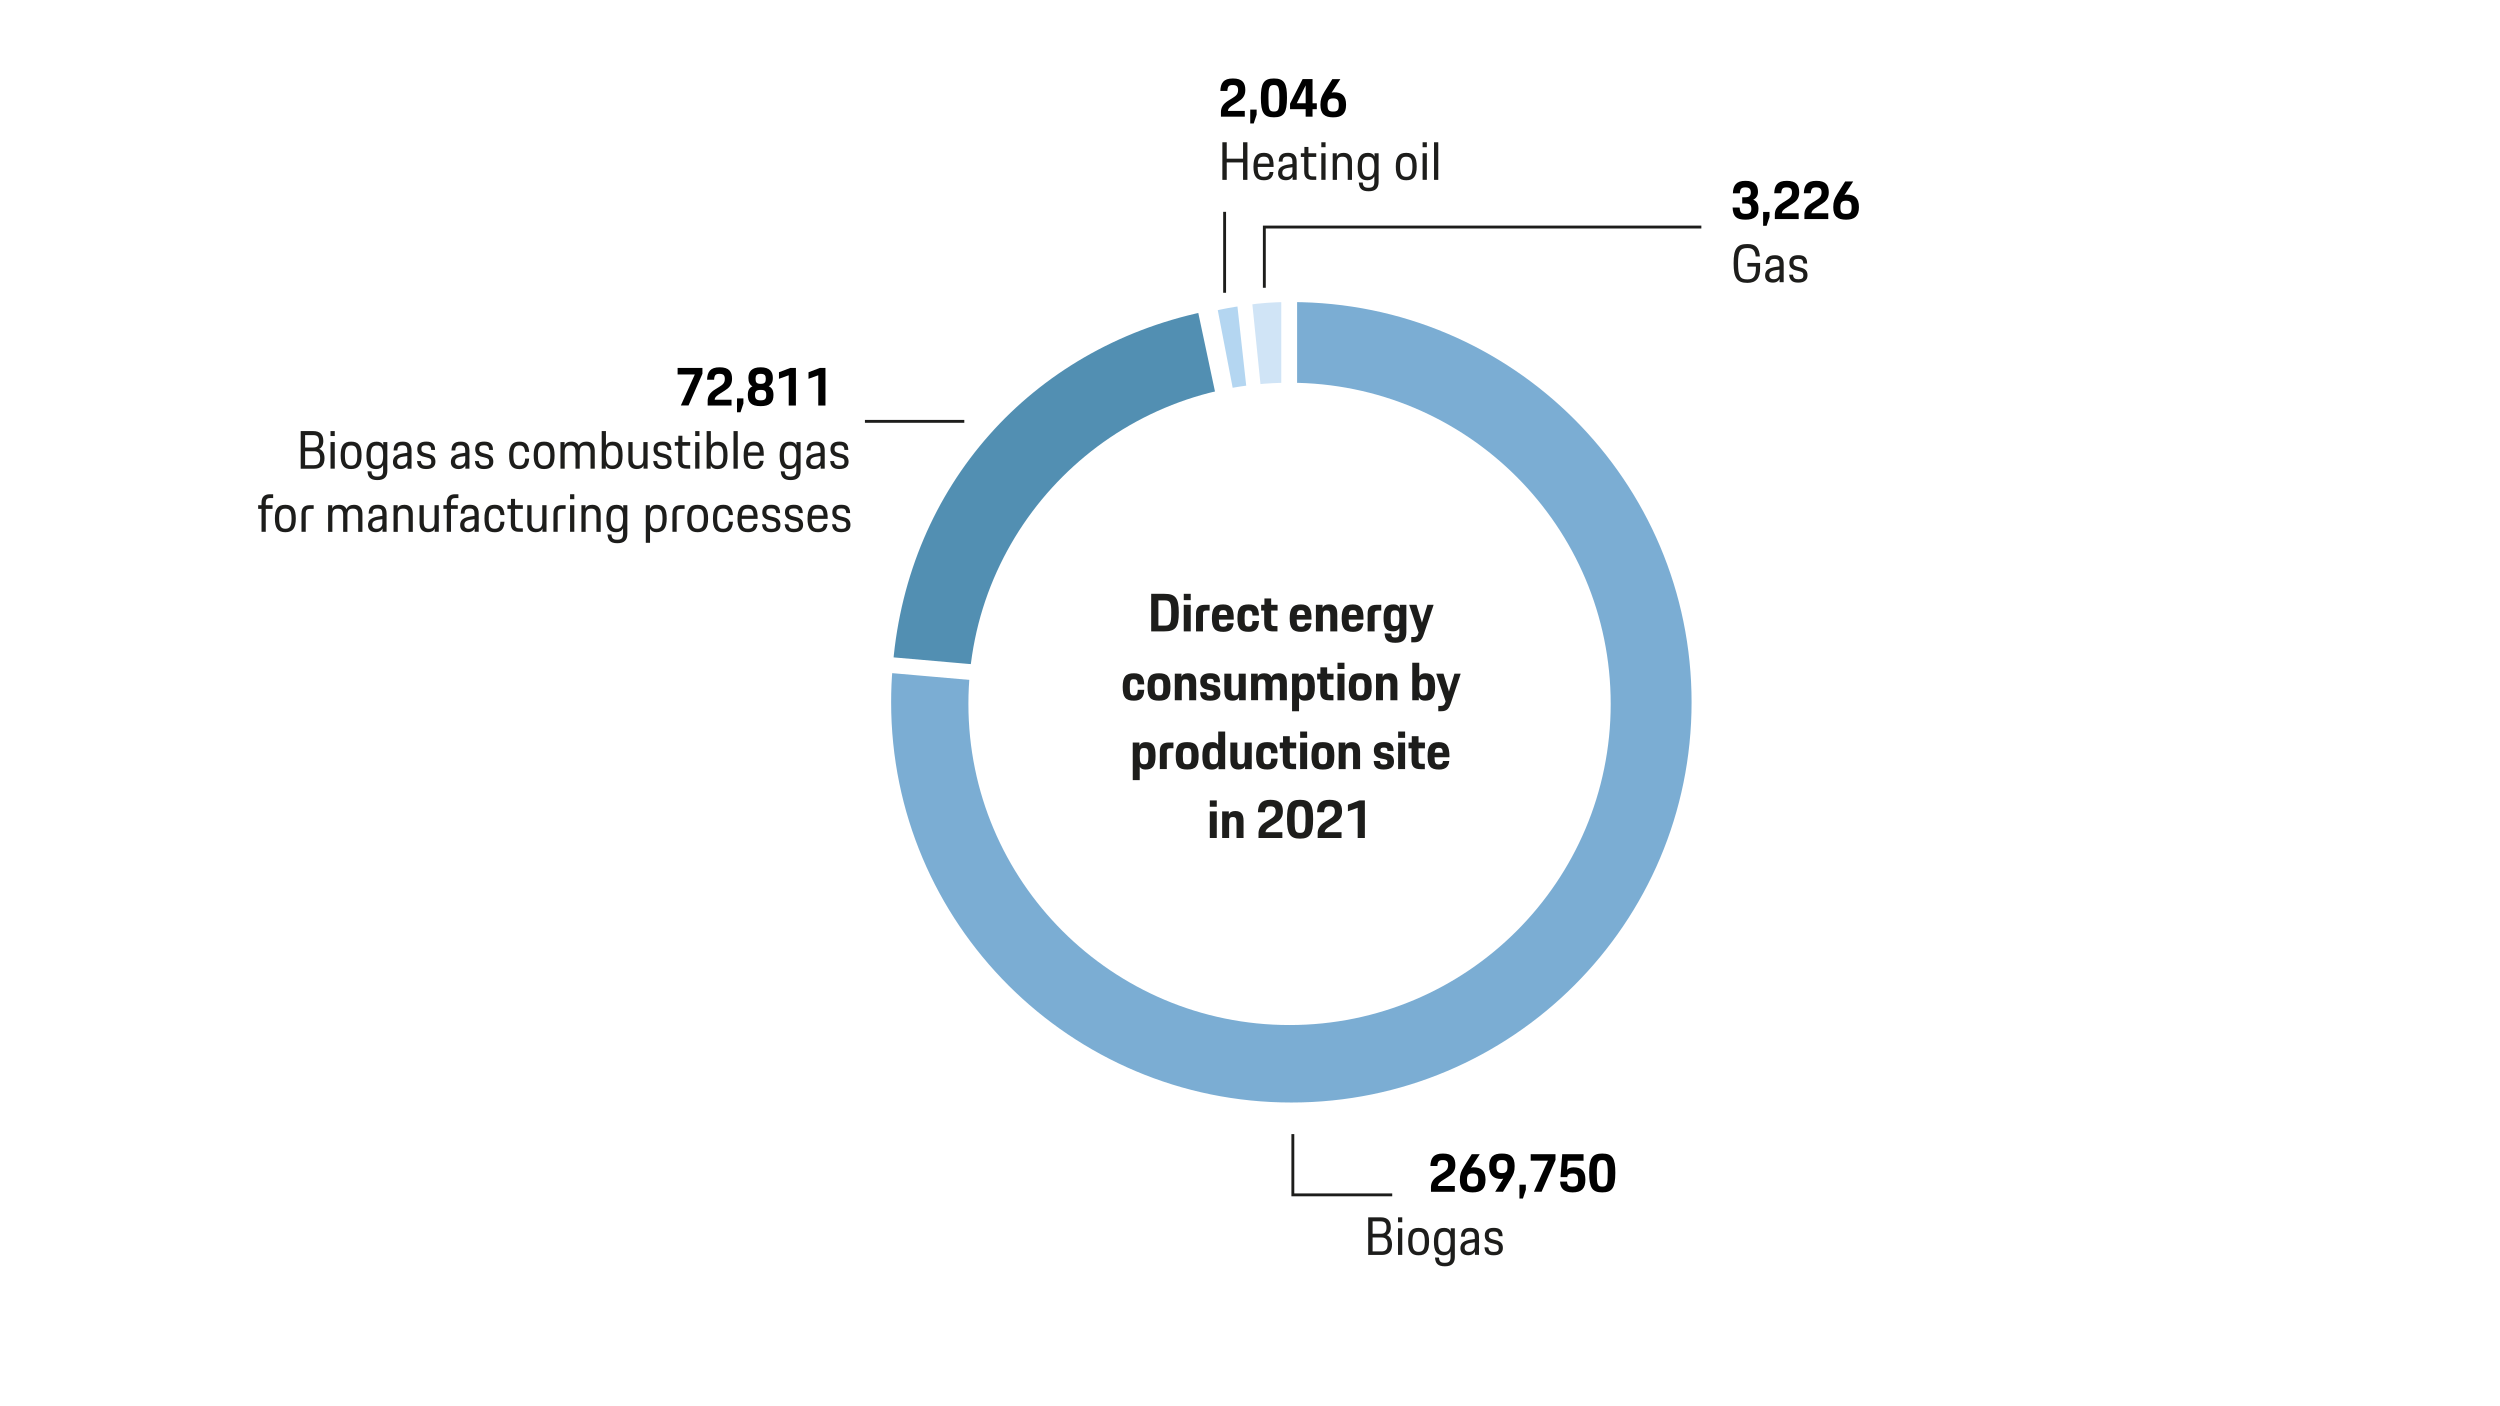 <?xml version="1.0" encoding="UTF-8"?><svg id="a" xmlns="http://www.w3.org/2000/svg" viewBox="0 0 720 405"><rect width="720" height="405" style="fill:#fff;"/><path d="M370.66,202.15l-11.79-115.94c3.76-.56,7.99-.87,11.79-.87v116.81Z" style="fill:#d0e4f6;"/><path d="M370.66,202.15l-11.79-115.94c3.76-.56,7.99-.87,11.79-.87v116.81Z" style="fill:none; stroke:#fff; stroke-miterlimit:10; stroke-width:3.31px;"/><path d="M370.67,202.04l-21.88-113.97c3.3-.78,5.71-1.22,9.05-1.68l12.82,115.65Z" style="fill:#b4d6f1;"/><path d="M370.67,202.04l-21.88-113.97c3.3-.78,5.71-1.22,9.05-1.68l12.82,115.65Z" style="fill:none; stroke:#fff; stroke-miterlimit:10; stroke-width:3.31px;"/><path d="M370.34,200.87l-114.79-10.04c4.51-51.61,40.16-91.9,90.83-102.67l23.96,112.71Z" style="fill:#528fb2;"/><path d="M370.34,200.87l-114.79-10.04c4.51-51.61,40.16-91.9,90.83-102.67l23.96,112.71Z" style="fill:none; stroke:#fff; stroke-miterlimit:10; stroke-width:3.31px;"/><path d="M371.91,202.26V85.34c64.58,0,116.92,52.35,116.92,116.92s-52.35,116.92-116.92,116.92-116.92-52.35-116.92-116.92c0-3.62,.13-6.59,.44-10.19l116.48,10.19Z" style="fill:#7badd3;"/><path d="M371.91,202.26V85.34c64.58,0,116.92,52.35,116.92,116.92s-52.35,116.92-116.92,116.92-116.92-52.35-116.92-116.92c0-3.62,.13-6.59,.44-10.19l116.48,10.19Z" style="fill:none; stroke:#fff; stroke-miterlimit:10; stroke-width:3.31px;"/><path d="M463.88,202.72c0-51.08-41.41-92.49-92.49-92.49s-92.49,41.41-92.49,92.49,41.41,92.49,92.49,92.49,92.49-41.41,92.49-92.49" style="fill:#fff;"/><g><path d="M331.54,171.02h3.77c3.21,0,4.18,1.14,4.18,5.38s-.9,5.44-4.24,5.44h-3.71v-10.83Zm2.08,1.89v7.27h1.69c1.7,0,2.01-.4,2.01-3.8,0-2.95-.3-3.47-2.01-3.47h-1.69Z" style="fill:#1d1d1b;"/><path d="M340.92,171.02h2.01v1.82h-2.01v-1.82Zm0,3.16h2.01v7.66h-2.01v-7.66Z" style="fill:#1d1d1b;"/><path d="M344.44,176.83c0-1.87,.76-2.65,2.65-2.65h1.28v1.66h-1c-.65,0-.91,.26-.91,.91v5.09h-2.01v-5.02Z" style="fill:#1d1d1b;"/><path d="M349.03,178.05c0-2.86,.88-3.98,3.22-3.98s3.07,1.28,3.07,3.97v.4h-4.29c.03,1.78,.33,2.05,1.28,2.05,.76,0,1.08-.21,1.16-.99h1.79c-.12,1.52-.96,2.48-2.93,2.48-2.45,0-3.3-1.05-3.3-3.92Zm2.04-.93h2.36c-.08-1.14-.38-1.4-1.14-1.4s-1.11,.2-1.22,1.4Z" style="fill:#1d1d1b;"/><path d="M356.38,178.02c0-2.93,.87-3.95,3.24-3.95,2.24,0,2.87,1.05,2.97,3.21h-1.86c-.08-1.19-.3-1.49-1.12-1.49-.96,0-1.17,.3-1.17,2.31s.21,2.34,1.17,2.34c.84,0,1.06-.36,1.12-1.6h1.86c-.09,2.19-.94,3.13-2.97,3.13-2.46,0-3.24-1.06-3.24-3.95Z" style="fill:#1d1d1b;"/><path d="M363.21,174.18h.94v-1.82h1.95v1.82h1.84v1.66h-1.84v3.45c0,.84,.26,1.02,1,1.02h.81v1.54h-1.19c-1.89,0-2.63-.71-2.63-2.66v-3.35h-.88v-1.66Z" style="fill:#1d1d1b;"/><path d="M371.43,178.05c0-2.86,.88-3.98,3.22-3.98s3.07,1.28,3.07,3.97v.4h-4.29c.03,1.78,.34,2.05,1.28,2.05,.76,0,1.08-.21,1.16-.99h1.8c-.12,1.52-.96,2.48-2.94,2.48-2.45,0-3.3-1.05-3.3-3.92Zm2.04-.93h2.36c-.08-1.14-.38-1.4-1.14-1.4s-1.11,.2-1.22,1.4Z" style="fill:#1d1d1b;"/><path d="M378.99,174.18h1.91v.9c.26-.65,.87-1.02,1.84-1.02,1.75,0,2.4,.97,2.4,2.81v4.97h-2.02v-4.53c0-1.17-.26-1.51-1.05-1.51-.84,0-1.08,.33-1.08,1.51v4.53h-2.01v-7.66Z" style="fill:#1d1d1b;"/><path d="M386.4,178.05c0-2.86,.88-3.98,3.22-3.98s3.07,1.28,3.07,3.97v.4h-4.29c.03,1.78,.33,2.05,1.28,2.05,.76,0,1.08-.21,1.16-.99h1.79c-.12,1.52-.96,2.48-2.93,2.48-2.45,0-3.3-1.05-3.3-3.92Zm2.04-.93h2.36c-.08-1.14-.38-1.4-1.14-1.4s-1.11,.2-1.22,1.4Z" style="fill:#1d1d1b;"/><path d="M393.87,176.83c0-1.87,.76-2.65,2.65-2.65h1.28v1.66h-1c-.65,0-.91,.26-.91,.91v5.09h-2.01v-5.02Z" style="fill:#1d1d1b;"/><path d="M400.68,182.44c.05,.85,.24,1.16,1.14,1.16,.85,0,1.2-.27,1.2-1.37v-1.34c-.38,.71-1.03,.94-1.78,.94-1.98,0-2.78-.93-2.78-3.89s.96-3.88,2.9-3.88c.79,0,1.43,.24,1.78,1.14v-1.02h1.89v7.92c0,2.14-.97,3.03-3.18,3.03-2.39,0-2.96-.99-3.09-2.69h1.91Zm2.34-4.5c0-1.87-.29-2.16-1.26-2.16s-1.25,.29-1.25,2.16c0,1.99,.27,2.36,1.25,2.36s1.26-.32,1.26-2.36Z" style="fill:#1d1d1b;"/><path d="M407.08,183.47c.68,0,1.14-.18,1.38-1.03l.09-.32-2.71-7.94h2.1l1.58,5.15,1.58-5.15h1.79l-2.81,8.39c-.53,1.61-1.08,2.43-2.8,2.43h-.84v-1.54h.62Z" style="fill:#1d1d1b;"/></g><g><path d="M323.34,197.85c0-2.93,.87-3.95,3.24-3.95,2.23,0,2.87,1.05,2.96,3.21h-1.86c-.08-1.19-.3-1.49-1.13-1.49-.96,0-1.17,.3-1.17,2.31s.21,2.34,1.17,2.34c.84,0,1.06-.36,1.13-1.6h1.86c-.09,2.19-.94,3.13-2.96,3.13-2.46,0-3.24-1.06-3.24-3.95Z" style="fill:#1d1d1b;"/><path d="M330.49,197.85c0-3.04,.87-3.95,3.3-3.95s3.3,1,3.3,3.95-.82,3.95-3.3,3.95-3.3-.97-3.3-3.95Zm4.55,0c0-1.93-.26-2.24-1.25-2.24s-1.26,.3-1.26,2.24c0,2.1,.29,2.42,1.26,2.42s1.25-.33,1.25-2.42Z" style="fill:#1d1d1b;"/><path d="M338.34,194.02h1.92v.9c.26-.65,.87-1.02,1.84-1.02,1.75,0,2.4,.97,2.4,2.81v4.97h-2.02v-4.53c0-1.17-.26-1.51-1.05-1.51-.84,0-1.08,.33-1.08,1.51v4.53h-2.01v-7.66Z" style="fill:#1d1d1b;"/><path d="M347.43,199.36c.05,.81,.34,1.02,1.11,1.02,.84,0,1.02-.24,1.02-.78s-.2-.65-.97-.81l-.94-.18c-1.16-.23-1.98-.9-1.98-2.36,0-1.6,1.03-2.36,2.87-2.36,2.07,0,2.81,.79,2.81,2.6h-1.75c-.05-.81-.27-1-1.02-1s-1,.17-1,.73c0,.49,.2,.68,1.03,.85l.94,.18c1.32,.26,1.92,.99,1.92,2.28s-.7,2.27-3,2.27-2.77-1.06-2.84-2.45h1.79Z" style="fill:#1d1d1b;"/><path d="M352.61,194.02h2.01v4.71c0,1.22,.26,1.54,1.06,1.54s1.07-.3,1.07-1.51v-4.74h2.02v7.66h-1.92v-.93c-.26,.67-.87,1.05-1.84,1.05-1.75,0-2.4-.97-2.4-2.81v-4.97Z" style="fill:#1d1d1b;"/><path d="M360.32,194.02h1.91v.9c.26-.65,.87-1.02,1.84-1.02,1.11,0,1.78,.4,2.13,1.17,.26-.73,.97-1.17,2.02-1.17,1.75,0,2.4,.97,2.4,2.81v4.97h-2.02v-4.53c0-1.17-.26-1.51-1.05-1.51s-1.08,.29-1.08,1.38v4.65h-2.02v-4.53c0-1.17-.26-1.51-1.05-1.51s-1.08,.29-1.08,1.38v4.65h-2.01v-7.66Z" style="fill:#1d1d1b;"/><path d="M372.12,194.02h1.91v.97c.35-.84,1.02-1.09,1.82-1.09,2.01,0,2.83,.91,2.83,3.95s-.93,3.95-2.89,3.95c-.71,0-1.32-.17-1.67-.84v3.88h-2.01v-10.83Zm4.52,3.83c0-1.93-.27-2.24-1.25-2.24s-1.26,.27-1.26,2.24c0,2.1,.33,2.42,1.26,2.42s1.25-.36,1.25-2.42Z" style="fill:#1d1d1b;"/><path d="M379.33,194.02h.94v-1.82h1.95v1.82h1.84v1.66h-1.84v3.45c0,.84,.26,1.02,1,1.02h.81v1.54h-1.18c-1.89,0-2.63-.71-2.63-2.66v-3.35h-.88v-1.66Z" style="fill:#1d1d1b;"/><path d="M385.2,190.86h2.01v1.82h-2.01v-1.82Zm0,3.16h2.01v7.66h-2.01v-7.66Z" style="fill:#1d1d1b;"/><path d="M388.45,197.85c0-3.04,.87-3.95,3.3-3.95s3.3,1,3.3,3.95-.82,3.95-3.3,3.95-3.3-.97-3.3-3.95Zm4.55,0c0-1.93-.26-2.24-1.25-2.24s-1.26,.3-1.26,2.24c0,2.1,.29,2.42,1.26,2.42s1.25-.33,1.25-2.42Z" style="fill:#1d1d1b;"/><path d="M396.3,194.02h1.91v.9c.26-.65,.87-1.02,1.84-1.02,1.75,0,2.4,.97,2.4,2.81v4.97h-2.02v-4.53c0-1.17-.26-1.51-1.05-1.51-.84,0-1.08,.33-1.08,1.51v4.53h-2.01v-7.66Z" style="fill:#1d1d1b;"/><path d="M406.74,190.86h2.01v3.94c.36-.67,1-.9,1.73-.9,2.01,0,2.83,.91,2.83,3.95s-.93,3.95-2.89,3.95c-.79,0-1.48-.21-1.8-1.11v.99h-1.89v-10.83Zm4.52,6.99c0-1.93-.27-2.24-1.25-2.24s-1.26,.27-1.26,2.24c0,2.1,.34,2.42,1.26,2.42,.97,0,1.25-.36,1.25-2.42Z" style="fill:#1d1d1b;"/><path d="M414.86,203.31c.68,0,1.14-.18,1.38-1.03l.09-.32-2.71-7.94h2.1l1.58,5.15,1.58-5.15h1.8l-2.81,8.39c-.53,1.61-1.08,2.43-2.8,2.43h-.84v-1.54h.62Z" style="fill:#1d1d1b;"/></g><g><path d="M326.23,213.85h1.92v.97c.35-.84,1.02-1.09,1.82-1.09,2.01,0,2.83,.91,2.83,3.95s-.93,3.95-2.89,3.95c-.71,0-1.32-.17-1.67-.84v3.88h-2.01v-10.83Zm4.52,3.83c0-1.93-.27-2.24-1.25-2.24s-1.26,.27-1.26,2.24c0,2.1,.33,2.42,1.26,2.42s1.25-.36,1.25-2.42Z" style="fill:#1d1d1b;"/><path d="M334.02,216.49c0-1.87,.76-2.65,2.65-2.65h1.28v1.66h-1c-.65,0-.91,.26-.91,.91v5.09h-2.01v-5.02Z" style="fill:#1d1d1b;"/><path d="M338.61,217.68c0-3.04,.87-3.95,3.3-3.95s3.3,1,3.3,3.95-.82,3.95-3.3,3.95-3.3-.97-3.3-3.95Zm4.55,0c0-1.93-.26-2.24-1.25-2.24s-1.26,.3-1.26,2.24c0,2.1,.29,2.42,1.26,2.42s1.25-.33,1.25-2.42Z" style="fill:#1d1d1b;"/><path d="M346.28,217.68c0-3,.96-3.95,2.9-3.95,.71,0,1.29,.18,1.66,.84v-3.88h2.01v10.83h-1.92v-.99c-.36,.85-1.03,1.11-1.87,1.11-1.98,0-2.78-.91-2.78-3.95Zm4.56,0c0-1.96-.33-2.24-1.26-2.24s-1.25,.3-1.25,2.24c0,2.05,.27,2.42,1.25,2.42s1.26-.32,1.26-2.42Z" style="fill:#1d1d1b;"/><path d="M354.34,213.85h2.01v4.71c0,1.22,.26,1.54,1.06,1.54s1.07-.3,1.07-1.51v-4.74h2.02v7.66h-1.92v-.93c-.26,.67-.87,1.05-1.84,1.05-1.75,0-2.4-.97-2.4-2.81v-4.97Z" style="fill:#1d1d1b;"/><path d="M361.75,217.68c0-2.93,.87-3.95,3.24-3.95,2.24,0,2.87,1.05,2.97,3.21h-1.86c-.08-1.19-.3-1.49-1.12-1.49-.96,0-1.17,.3-1.17,2.31s.21,2.34,1.17,2.34c.84,0,1.06-.36,1.12-1.6h1.86c-.09,2.19-.94,3.13-2.97,3.13-2.46,0-3.24-1.06-3.24-3.95Z" style="fill:#1d1d1b;"/><path d="M368.57,213.85h.94v-1.82h1.95v1.82h1.84v1.66h-1.84v3.45c0,.84,.26,1.02,1,1.02h.81v1.54h-1.19c-1.89,0-2.63-.71-2.63-2.66v-3.35h-.88v-1.66Z" style="fill:#1d1d1b;"/><path d="M374.44,210.68h2.01v1.82h-2.01v-1.82Zm0,3.16h2.01v7.66h-2.01v-7.66Z" style="fill:#1d1d1b;"/><path d="M377.7,217.68c0-3.04,.87-3.95,3.3-3.95s3.3,1,3.3,3.95-.82,3.95-3.3,3.95-3.3-.97-3.3-3.95Zm4.55,0c0-1.93-.26-2.24-1.25-2.24s-1.26,.3-1.26,2.24c0,2.1,.29,2.42,1.26,2.42s1.25-.33,1.25-2.42Z" style="fill:#1d1d1b;"/><path d="M385.55,213.85h1.91v.9c.26-.65,.87-1.02,1.84-1.02,1.75,0,2.4,.97,2.4,2.81v4.97h-2.02v-4.53c0-1.17-.26-1.51-1.05-1.51-.84,0-1.08,.33-1.08,1.51v4.53h-2.01v-7.66Z" style="fill:#1d1d1b;"/><path d="M397.43,219.18c.05,.81,.33,1.02,1.11,1.02,.84,0,1.02-.24,1.02-.78s-.2-.65-.97-.81l-.94-.18c-1.16-.23-1.98-.9-1.98-2.36,0-1.6,1.03-2.36,2.87-2.36,2.07,0,2.81,.79,2.81,2.6h-1.75c-.05-.81-.28-1-1.02-1s-1,.17-1,.73c0,.49,.2,.68,1.03,.85l.94,.18c1.32,.26,1.92,.99,1.92,2.28s-.7,2.27-3,2.27-2.77-1.06-2.84-2.45h1.79Z" style="fill:#1d1d1b;"/><path d="M402.66,210.68h2.01v1.82h-2.01v-1.82Zm0,3.16h2.01v7.66h-2.01v-7.66Z" style="fill:#1d1d1b;"/><path d="M405.65,213.85h.94v-1.82h1.95v1.82h1.84v1.66h-1.84v3.45c0,.84,.26,1.02,1,1.02h.81v1.54h-1.19c-1.89,0-2.63-.71-2.63-2.66v-3.35h-.88v-1.66Z" style="fill:#1d1d1b;"/><path d="M411.14,217.71c0-2.86,.88-3.98,3.22-3.98s3.07,1.28,3.07,3.97v.4h-4.29c.03,1.78,.34,2.05,1.28,2.05,.76,0,1.08-.21,1.16-.99h1.8c-.12,1.52-.96,2.48-2.94,2.48-2.45,0-3.3-1.05-3.3-3.92Zm2.04-.93h2.36c-.08-1.14-.38-1.4-1.14-1.4s-1.11,.2-1.22,1.4Z" style="fill:#1d1d1b;"/></g><g><path d="M348.42,230.52h2.01v1.82h-2.01v-1.82Zm0,3.16h2.01v7.66h-2.01v-7.66Z" style="fill:#1d1d1b;"/><path d="M351.98,233.69h1.92v.9c.26-.65,.87-1.02,1.84-1.02,1.75,0,2.4,.97,2.4,2.81v4.97h-2.02v-4.53c0-1.17-.26-1.51-1.05-1.51-.84,0-1.08,.33-1.08,1.51v4.53h-2.01v-7.66Z" style="fill:#1d1d1b;"/><path d="M362.44,240.15c0-1.52,.67-2.51,2.13-3.42l1.25-.78c.91-.58,1.57-1.03,1.57-2.28,0-1.08-.49-1.44-1.52-1.44-1.13,0-1.49,.35-1.57,1.7h-2.02c.08-2.27,.9-3.59,3.62-3.59s3.57,1.26,3.57,3.33c0,1.78-.93,2.65-2.1,3.38l-1.23,.79c-1.05,.65-1.63,1.11-1.67,1.84h4.85v1.67h-6.87v-1.2Z" style="fill:#1d1d1b;"/><path d="M370.66,235.89c0-4.06,.77-5.55,3.76-5.55s3.76,1.47,3.76,5.55c0,4.33-.91,5.64-3.76,5.64s-3.76-1.29-3.76-5.64Zm5.34,0c0-3.1-.3-3.66-1.58-3.66s-1.58,.56-1.58,3.66c0,3.38,.2,3.97,1.58,3.97s1.58-.59,1.58-3.97Z" style="fill:#1d1d1b;"/><path d="M379.48,240.15c0-1.52,.67-2.51,2.13-3.42l1.25-.78c.91-.58,1.57-1.03,1.57-2.28,0-1.08-.49-1.44-1.52-1.44-1.13,0-1.49,.35-1.57,1.7h-2.02c.08-2.27,.9-3.59,3.62-3.59s3.57,1.26,3.57,3.33c0,1.78-.93,2.65-2.1,3.38l-1.23,.79c-1.05,.65-1.63,1.11-1.67,1.84h4.85v1.67h-6.87v-1.2Z" style="fill:#1d1d1b;"/><path d="M391.01,232.64l-2.81,1.02v-1.89l3.28-1.25h1.6v10.83h-2.07v-8.71Z" style="fill:#1d1d1b;"/></g><g><path d="M501.02,59.76c.08,1.4,.47,1.84,1.73,1.84,1.17,0,1.63-.4,1.63-1.43,0-1.11-.43-1.57-1.69-1.57h-.93v-1.79h.9c1.11,0,1.57-.43,1.57-1.4,0-1.08-.52-1.44-1.55-1.44-1.13,0-1.52,.35-1.6,1.7h-2.01c.08-2.27,.96-3.59,3.63-3.59s3.6,1.25,3.6,3.19c0,1.02-.47,1.82-1.38,2.25,.99,.38,1.52,1.16,1.52,2.57,0,2.02-1.02,3.18-3.73,3.18s-3.6-.96-3.72-3.51h2.02Z"/><path d="M509.62,61.03v1.46l-.84,2.54h-1v-4h1.84Z"/><path d="M511.14,61.89c0-1.52,.67-2.51,2.13-3.42l1.25-.78c.91-.58,1.57-1.03,1.57-2.28,0-1.08-.49-1.44-1.52-1.44-1.13,0-1.49,.35-1.57,1.7h-2.02c.08-2.27,.9-3.59,3.62-3.59s3.57,1.26,3.57,3.33c0,1.78-.93,2.65-2.1,3.38l-1.23,.79c-1.05,.65-1.63,1.11-1.67,1.84h4.85v1.67h-6.87v-1.2Z"/><path d="M519.66,61.89c0-1.52,.67-2.51,2.13-3.42l1.25-.78c.91-.58,1.57-1.03,1.57-2.28,0-1.08-.49-1.44-1.52-1.44-1.13,0-1.49,.35-1.57,1.7h-2.02c.08-2.27,.9-3.59,3.62-3.59s3.57,1.26,3.57,3.33c0,1.78-.93,2.65-2.1,3.38l-1.23,.79c-1.05,.65-1.63,1.11-1.67,1.84h4.85v1.67h-6.87v-1.2Z"/><path d="M529.11,55.94l2.3-3.68h2.31l-2.52,3.91c.24-.08,.49-.12,.73-.12,2.21,0,3.44,.99,3.44,3.6s-1.28,3.62-3.7,3.62-3.69-.94-3.69-3.62c0-1.58,.35-2.43,1.14-3.71Zm2.55,5.66c1.26,0,1.61-.43,1.61-1.93,0-1.4-.4-1.86-1.61-1.86s-1.63,.46-1.63,1.86c0,1.51,.35,1.93,1.63,1.93Z"/></g><g><path d="M503.26,75.72h3.65v1.49c0,2.9-1.14,4.26-3.65,4.26-3.04,0-3.98-1.49-3.98-5.67s.96-5.52,3.98-5.52c2.57,0,3.38,1.22,3.57,3.59h-1.19c-.17-1.73-.76-2.43-2.39-2.43-2.13,0-2.69,.97-2.69,4.36,0,3.73,.56,4.67,2.69,4.67,1.82,0,2.45-.93,2.45-3.25v-.43h-2.45v-1.06Z" style="fill:#1d1d1b;"/><path d="M511.34,76.88l1.14-.18v-.49c0-1.09-.26-1.64-1.37-1.64s-1.46,.36-1.47,1.47h-1.11c.04-1.64,.7-2.54,2.69-2.54,1.84,0,2.48,1.05,2.48,2.55v5.23h-1.17v-.94c-.29,.59-.91,1.06-1.93,1.06-1.44,0-2.25-.76-2.25-2.02,0-1.61,1.11-2.19,3-2.51Zm1.14,.78l-1.05,.15c-1.47,.2-1.87,.68-1.87,1.44s.43,1.17,1.29,1.17c1.02,0,1.63-.62,1.63-1.66v-1.11Z" style="fill:#1d1d1b;"/><path d="M516.38,79.11c.11,1.02,.56,1.32,1.55,1.32,1.09,0,1.44-.35,1.44-1.13s-.26-.99-1.4-1.26l-.82-.2c-1.11-.27-1.81-.87-1.81-2.19,0-1.46,.93-2.16,2.57-2.16s2.54,.62,2.55,2.4h-1.11c-.06-1.08-.49-1.34-1.44-1.34-1.08,0-1.4,.36-1.4,1.09,0,.65,.27,.97,1.25,1.22l.81,.2c1.45,.35,1.99,1.02,1.99,2.24s-.74,2.1-2.68,2.1-2.49-.96-2.62-2.3h1.11Z" style="fill:#1d1d1b;"/></g><g><path d="M351.62,32.41c0-1.52,.67-2.51,2.13-3.42l1.25-.78c.91-.58,1.57-1.03,1.57-2.28,0-1.08-.49-1.44-1.52-1.44-1.13,0-1.49,.35-1.57,1.7h-2.02c.08-2.27,.9-3.59,3.62-3.59s3.57,1.26,3.57,3.33c0,1.78-.93,2.65-2.1,3.38l-1.23,.79c-1.05,.65-1.63,1.11-1.67,1.84h4.85v1.67h-6.87v-1.2Z"/><path d="M361.91,31.56v1.46l-.84,2.54h-1v-4h1.84Z"/><path d="M363.13,28.15c0-4.06,.78-5.55,3.76-5.55s3.76,1.47,3.76,5.55c0,4.33-.91,5.64-3.76,5.64s-3.76-1.29-3.76-5.64Zm5.34,0c0-3.1-.3-3.66-1.58-3.66s-1.58,.56-1.58,3.66c0,3.38,.2,3.97,1.58,3.97s1.58-.59,1.58-3.97Z"/><path d="M371.53,29.87l3.62-7.09h2.86v6.96h1.23v1.7h-1.23v2.16h-1.98v-2.16h-4.5v-1.58Zm4.5-.12v-5.15l-2.57,5.15h2.57Z"/><path d="M381.41,26.47l2.3-3.68h2.31l-2.52,3.91c.24-.08,.49-.12,.73-.12,2.21,0,3.44,.99,3.44,3.6s-1.28,3.62-3.7,3.62-3.69-.94-3.69-3.62c0-1.58,.35-2.43,1.14-3.71Zm2.55,5.66c1.26,0,1.61-.43,1.61-1.93,0-1.4-.4-1.86-1.61-1.86s-1.63,.46-1.63,1.86c0,1.51,.35,1.93,1.63,1.93Z"/></g><g><path d="M352.04,40.97h1.26v4.73h4.7v-4.73h1.26v10.83h-1.26v-5.02h-4.7v5.02h-1.26v-10.83Z" style="fill:#1d1d1b;"/><path d="M361,47.95c0-2.77,.93-3.94,3.01-3.94s2.78,1.26,2.78,3.77v.29h-4.58c.02,2.34,.55,2.84,1.81,2.84,1.05,0,1.49-.36,1.63-1.38h1.09c-.15,1.52-.91,2.39-2.72,2.39-2.14,0-3.03-1.13-3.03-3.97Zm1.25-.82h3.38c-.09-1.57-.55-2.01-1.66-2.01-1.05,0-1.6,.44-1.72,2.01Z" style="fill:#1d1d1b;"/><path d="M371.08,47.39l1.14-.18v-.49c0-1.09-.26-1.64-1.37-1.64s-1.46,.36-1.47,1.47h-1.11c.04-1.64,.7-2.54,2.69-2.54,1.84,0,2.48,1.05,2.48,2.55v5.23h-1.17v-.94c-.29,.59-.91,1.06-1.93,1.06-1.44,0-2.25-.76-2.25-2.02,0-1.61,1.11-2.19,3-2.51Zm1.14,.78l-1.05,.15c-1.47,.2-1.87,.68-1.87,1.44s.43,1.17,1.29,1.17c1.02,0,1.63-.62,1.63-1.66v-1.11Z" style="fill:#1d1d1b;"/><path d="M374.64,44.14h1.02v-1.82h1.17v1.82h2.25v1.06h-2.25v4.2c0,1.03,.33,1.4,1.29,1.4h.96v1h-1.17c-1.54,0-2.3-.79-2.3-2.36v-4.24h-.97v-1.06Z" style="fill:#1d1d1b;"/><path d="M380.54,40.97h1.22v1.43h-1.22v-1.43Zm0,3.16h1.22v7.66h-1.22v-7.66Z" style="fill:#1d1d1b;"/><path d="M383.83,44.14h1.17v.99c.3-.75,.97-1.11,1.95-1.11,1.64,0,2.42,1,2.42,2.65v5.14h-1.22v-4.82c0-1.35-.43-1.86-1.51-1.86s-1.6,.41-1.6,1.86v4.82h-1.22v-7.66Z" style="fill:#1d1d1b;"/><path d="M392.47,52.56c.06,1.09,.43,1.52,1.64,1.52s1.7-.4,1.7-1.69v-1.6c-.38,.75-1.05,1.13-1.99,1.13-2.04,0-2.81-1.2-2.81-3.95s.94-3.95,2.97-3.95c.91,0,1.52,.32,1.89,1.06v-.94h1.17v8.26c0,1.81-.91,2.69-2.87,2.69-2.13,0-2.72-.97-2.84-2.52h1.16Zm3.35-4.59c0-2.17-.5-2.84-1.79-2.84s-1.79,.67-1.79,2.84,.5,2.95,1.79,2.95c1.22,0,1.79-.64,1.79-2.95Z" style="fill:#1d1d1b;"/><path d="M401.99,47.97c0-2.75,.84-3.95,3.01-3.95s3.01,1.2,3.01,3.95-.87,3.95-3.01,3.95-3.01-1.2-3.01-3.95Zm4.8,0c0-2.17-.5-2.84-1.79-2.84s-1.79,.67-1.79,2.84,.5,2.95,1.79,2.95,1.79-.73,1.79-2.95Z" style="fill:#1d1d1b;"/><path d="M409.71,40.97h1.22v1.43h-1.22v-1.43Zm0,3.16h1.22v7.66h-1.22v-7.66Z" style="fill:#1d1d1b;"/><path d="M413,40.97h1.22v10.83h-1.22v-10.83Z" style="fill:#1d1d1b;"/></g><line x1="352.69" y1="84.32" x2="352.69" y2="61.01" style="fill:none; stroke:#1d1d1b; stroke-miterlimit:10; stroke-width:.83px;"/><g><path d="M412.11,342.03c0-1.52,.67-2.51,2.13-3.42l1.25-.78c.91-.58,1.57-1.03,1.57-2.28,0-1.08-.49-1.44-1.52-1.44-1.13,0-1.49,.35-1.57,1.7h-2.02c.08-2.27,.9-3.59,3.62-3.59s3.57,1.26,3.57,3.33c0,1.78-.93,2.65-2.1,3.38l-1.23,.79c-1.05,.65-1.63,1.11-1.67,1.84h4.85v1.67h-6.87v-1.2Z"/><path d="M421.57,336.08l2.3-3.68h2.31l-2.52,3.91c.24-.08,.49-.12,.73-.12,2.2,0,3.44,.99,3.44,3.6s-1.28,3.62-3.69,3.62-3.7-.94-3.7-3.62c0-1.58,.35-2.43,1.14-3.71Zm2.55,5.66c1.26,0,1.61-.43,1.61-1.93,0-1.4-.39-1.86-1.61-1.86s-1.63,.46-1.63,1.86c0,1.51,.35,1.93,1.63,1.93Z"/><path d="M428.9,335.82c0-2.72,1.28-3.6,3.66-3.6s3.66,.88,3.66,3.6c0,1.63-.33,2.36-1.14,3.69l-2.23,3.71h-2.24l2.33-3.76c-.23,.05-.44,.08-.64,.08-2.18,0-3.41-1.13-3.41-3.73Zm5.26,.14c0-1.4-.35-1.86-1.6-1.86s-1.6,.46-1.6,1.86,.43,1.89,1.6,1.89,1.6-.49,1.6-1.89Z"/><path d="M439.44,341.18v1.46l-.84,2.54h-1v-4h1.84Z"/><path d="M440.83,332.4h7.15v1.67l-4.01,9.15h-2.2l4.03-8.94h-4.96v-1.89Z"/><path d="M449.48,338.39l.44-5.99h6.14v1.89h-4.55l-.2,2.6c.43-.47,1.09-.7,1.87-.7,2.25,0,3.41,1.02,3.41,3.56s-1.13,3.66-3.67,3.66-3.51-1.19-3.63-3.1h2.02c.06,1.08,.5,1.43,1.58,1.43,1.26,0,1.61-.43,1.61-1.93,0-1.4-.4-1.86-1.61-1.86-1.02,0-1.37,.32-1.54,1.06h-1.89v-.62Z"/><path d="M457.69,337.77c0-4.06,.78-5.55,3.76-5.55s3.76,1.47,3.76,5.55c0,4.33-.91,5.64-3.76,5.64s-3.76-1.29-3.76-5.64Zm5.34,0c0-3.1-.3-3.66-1.58-3.66s-1.58,.56-1.58,3.66c0,3.38,.2,3.97,1.58,3.97s1.58-.59,1.58-3.97Z"/></g><g><path d="M394.05,350.59h3.6c1.99,0,2.9,1.02,2.9,2.86,0,1.22-.5,1.95-1.17,2.27,1.05,.44,1.52,1.4,1.52,2.68,0,2.02-.99,3.03-2.97,3.03h-3.89v-10.83Zm1.26,1.16v3.57h2.34c1.29,0,1.66-.61,1.66-1.82s-.43-1.75-1.7-1.75h-2.3Zm0,4.65v4.01h2.54c1.16,0,1.79-.55,1.79-2.02s-.65-1.99-1.76-1.99h-2.57Z" style="fill:#1d1d1b;"/><path d="M402.63,350.59h1.22v1.43h-1.22v-1.43Zm0,3.16h1.22v7.66h-1.22v-7.66Z" style="fill:#1d1d1b;"/><path d="M405.55,357.58c0-2.75,.84-3.95,3.01-3.95s3.01,1.2,3.01,3.95-.87,3.95-3.01,3.95-3.01-1.2-3.01-3.95Zm4.8,0c0-2.17-.5-2.84-1.79-2.84s-1.79,.67-1.79,2.84,.5,2.95,1.79,2.95,1.79-.73,1.79-2.95Z" style="fill:#1d1d1b;"/><path d="M414.43,362.17c.06,1.09,.43,1.52,1.64,1.52s1.7-.4,1.7-1.69v-1.6c-.38,.75-1.05,1.13-1.99,1.13-2.04,0-2.81-1.2-2.81-3.95s.94-3.95,2.96-3.95c.91,0,1.52,.32,1.89,1.06v-.94h1.17v8.26c0,1.81-.91,2.69-2.87,2.69-2.13,0-2.72-.97-2.84-2.52h1.16Zm3.35-4.59c0-2.17-.5-2.84-1.79-2.84s-1.79,.67-1.79,2.84,.5,2.95,1.79,2.95c1.22,0,1.79-.64,1.79-2.95Z" style="fill:#1d1d1b;"/><path d="M423.6,357l1.14-.18v-.49c0-1.09-.26-1.64-1.37-1.64s-1.46,.36-1.48,1.47h-1.11c.05-1.64,.7-2.54,2.69-2.54,1.84,0,2.48,1.05,2.48,2.55v5.23h-1.17v-.94c-.29,.59-.91,1.06-1.93,1.06-1.45,0-2.25-.76-2.25-2.02,0-1.61,1.11-2.19,2.99-2.51Zm1.14,.78l-1.05,.15c-1.48,.2-1.87,.68-1.87,1.44s.43,1.17,1.29,1.17c1.02,0,1.63-.62,1.63-1.66v-1.11Z" style="fill:#1d1d1b;"/><path d="M428.65,359.24c.11,1.02,.56,1.32,1.55,1.32,1.09,0,1.45-.35,1.45-1.13s-.26-.99-1.4-1.26l-.82-.2c-1.11-.27-1.81-.87-1.81-2.19,0-1.46,.93-2.16,2.57-2.16s2.54,.62,2.55,2.4h-1.11c-.06-1.08-.49-1.34-1.45-1.34-1.08,0-1.4,.36-1.4,1.09,0,.65,.27,.97,1.25,1.22l.81,.2c1.44,.35,1.99,1.02,1.99,2.24s-.75,2.1-2.68,2.1-2.49-.96-2.62-2.3h1.11Z" style="fill:#1d1d1b;"/></g><polyline points="372.34 326.62 372.34 344.12 400.96 344.12" style="fill:none; stroke:#1d1d1b; stroke-miterlimit:10; stroke-width:.83px;"/><polyline points="364.13 82.88 364.13 65.39 489.99 65.39" style="fill:none; stroke:#1d1d1b; stroke-miterlimit:10; stroke-width:.83px;"/><g><path d="M195.15,105.96h7.15v1.67l-4.01,9.15h-2.21l4.03-8.94h-4.96v-1.89Z"/><path d="M203.8,115.59c0-1.52,.67-2.51,2.13-3.42l1.25-.78c.91-.58,1.57-1.03,1.57-2.28,0-1.08-.49-1.44-1.52-1.44-1.13,0-1.49,.35-1.57,1.7h-2.02c.08-2.27,.9-3.59,3.62-3.59s3.57,1.26,3.57,3.33c0,1.78-.93,2.65-2.1,3.38l-1.23,.79c-1.05,.65-1.63,1.11-1.67,1.84h4.85v1.67h-6.87v-1.2Z"/><path d="M214.1,114.74v1.46l-.84,2.54h-1v-4h1.84Z"/><path d="M216.71,111.27c-.75-.43-1.17-1.19-1.17-2.42,0-1.78,.91-3.07,3.53-3.07s3.51,1.29,3.51,3.07c0,1.22-.44,1.98-1.19,2.4,.93,.41,1.37,1.16,1.37,2.51,0,2.2-1.08,3.21-3.7,3.21s-3.69-1-3.69-3.21c0-1.34,.43-2.11,1.34-2.49Zm2.36,4.03c1.26,0,1.61-.46,1.61-1.54s-.35-1.47-1.61-1.47-1.63,.44-1.63,1.47,.36,1.54,1.63,1.54Zm1.48-6.19c0-.99-.32-1.44-1.48-1.44s-1.47,.46-1.47,1.44,.3,1.44,1.47,1.44,1.48-.47,1.48-1.44Z"/><path d="M227.15,108.08l-2.81,1.02v-1.89l3.28-1.25h1.6v10.83h-2.07v-8.71Z"/><path d="M235.66,108.08l-2.81,1.02v-1.89l3.28-1.25h1.6v10.83h-2.07v-8.71Z"/></g><g><path d="M86.61,124.15h3.6c1.99,0,2.9,1.02,2.9,2.86,0,1.22-.5,1.95-1.17,2.27,1.05,.44,1.52,1.4,1.52,2.68,0,2.02-.99,3.03-2.97,3.03h-3.89v-10.83Zm1.26,1.16v3.57h2.34c1.29,0,1.66-.61,1.66-1.82s-.43-1.75-1.7-1.75h-2.3Zm0,4.65v4.01h2.54c1.16,0,1.79-.55,1.79-2.02s-.65-1.99-1.76-1.99h-2.57Z" style="fill:#1d1d1b;"/><path d="M95.19,124.15h1.22v1.43h-1.22v-1.43Zm0,3.16h1.22v7.66h-1.22v-7.66Z" style="fill:#1d1d1b;"/><path d="M98.11,131.14c0-2.75,.84-3.95,3.01-3.95s3.01,1.2,3.01,3.95-.87,3.95-3.01,3.95-3.01-1.2-3.01-3.95Zm4.8,0c0-2.17-.5-2.84-1.79-2.84s-1.79,.67-1.79,2.84,.5,2.95,1.79,2.95,1.79-.73,1.79-2.95Z" style="fill:#1d1d1b;"/><path d="M106.99,135.74c.06,1.09,.43,1.52,1.64,1.52s1.7-.4,1.7-1.69v-1.6c-.38,.75-1.05,1.13-1.99,1.13-2.04,0-2.81-1.2-2.81-3.95s.94-3.95,2.96-3.95c.91,0,1.52,.32,1.89,1.06v-.94h1.17v8.26c0,1.81-.91,2.69-2.87,2.69-2.13,0-2.72-.97-2.84-2.52h1.16Zm3.35-4.59c0-2.17-.5-2.84-1.79-2.84s-1.79,.67-1.79,2.84,.5,2.95,1.79,2.95c1.22,0,1.79-.64,1.79-2.95Z" style="fill:#1d1d1b;"/><path d="M116.16,130.57l1.14-.18v-.49c0-1.09-.26-1.64-1.37-1.64s-1.46,.36-1.47,1.47h-1.11c.05-1.64,.7-2.54,2.69-2.54,1.84,0,2.48,1.05,2.48,2.55v5.23h-1.17v-.94c-.29,.59-.91,1.06-1.93,1.06-1.44,0-2.25-.76-2.25-2.02,0-1.61,1.11-2.19,3-2.51Zm1.14,.78l-1.05,.15c-1.48,.2-1.87,.68-1.87,1.44s.43,1.17,1.29,1.17c1.02,0,1.63-.62,1.63-1.66v-1.11Z" style="fill:#1d1d1b;"/><path d="M121.21,132.8c.11,1.02,.56,1.32,1.55,1.32,1.09,0,1.45-.35,1.45-1.13s-.26-.99-1.4-1.26l-.82-.2c-1.11-.27-1.81-.87-1.81-2.19,0-1.46,.93-2.16,2.57-2.16s2.54,.62,2.55,2.4h-1.11c-.06-1.08-.49-1.34-1.44-1.34-1.08,0-1.4,.36-1.4,1.09,0,.65,.27,.97,1.25,1.22l.81,.2c1.45,.35,1.99,1.02,1.99,2.24s-.75,2.1-2.68,2.1-2.49-.96-2.62-2.3h1.11Z" style="fill:#1d1d1b;"/><path d="M132.85,130.57l1.14-.18v-.49c0-1.09-.26-1.64-1.37-1.64s-1.46,.36-1.48,1.47h-1.11c.04-1.64,.7-2.54,2.69-2.54,1.84,0,2.48,1.05,2.48,2.55v5.23h-1.17v-.94c-.29,.59-.91,1.06-1.93,1.06-1.45,0-2.25-.76-2.25-2.02,0-1.61,1.11-2.19,2.99-2.51Zm1.14,.78l-1.05,.15c-1.47,.2-1.87,.68-1.87,1.44s.43,1.17,1.29,1.17c1.02,0,1.63-.62,1.63-1.66v-1.11Z" style="fill:#1d1d1b;"/><path d="M137.9,132.8c.11,1.02,.56,1.32,1.55,1.32,1.09,0,1.44-.35,1.44-1.13s-.26-.99-1.4-1.26l-.82-.2c-1.11-.27-1.81-.87-1.81-2.19,0-1.46,.93-2.16,2.57-2.16s2.54,.62,2.55,2.4h-1.11c-.06-1.08-.49-1.34-1.45-1.34-1.08,0-1.4,.36-1.4,1.09,0,.65,.27,.97,1.25,1.22l.81,.2c1.44,.35,1.99,1.02,1.99,2.24s-.74,2.1-2.68,2.1-2.49-.96-2.62-2.3h1.11Z" style="fill:#1d1d1b;"/><path d="M146.63,131.13c0-2.75,.87-3.94,3-3.94,1.87,0,2.62,1.02,2.77,2.97h-1.16c-.17-1.43-.58-1.86-1.66-1.86-1.26,0-1.73,.65-1.73,2.83,0,2.33,.49,2.97,1.73,2.97,1.08,0,1.55-.5,1.66-2.02h1.16c-.14,2.19-1.06,3.03-2.77,3.03-2.16,0-3-1.11-3-3.97Z" style="fill:#1d1d1b;"/><path d="M153.7,131.14c0-2.75,.84-3.95,3.01-3.95s3.01,1.2,3.01,3.95-.87,3.95-3.01,3.95-3.01-1.2-3.01-3.95Zm4.8,0c0-2.17-.5-2.84-1.79-2.84s-1.79,.67-1.79,2.84,.5,2.95,1.79,2.95,1.79-.73,1.79-2.95Z" style="fill:#1d1d1b;"/><path d="M161.43,127.31h1.17v.99c.3-.75,.96-1.11,1.95-1.11,1.09,0,1.81,.46,2.16,1.26,.35-.85,1.13-1.26,2.16-1.26,1.64,0,2.42,1,2.42,2.65v5.14h-1.22v-4.82c0-1.35-.43-1.86-1.51-1.86s-1.6,.41-1.6,1.86v4.82h-1.22v-4.82c0-1.35-.43-1.86-1.51-1.86s-1.6,.41-1.6,1.86v4.82h-1.22v-7.66Z" style="fill:#1d1d1b;"/><path d="M173.29,124.15h1.22v4.14c.36-.73,1-1.09,1.9-1.09,2.13,0,2.9,1.2,2.9,3.95s-.9,3.95-2.96,3.95c-.91,0-1.54-.33-1.89-1.08v.96h-1.17v-10.83Zm4.82,6.99c0-2.17-.49-2.84-1.81-2.84-1.25,0-1.79,.59-1.79,2.84s.5,2.95,1.79,2.95,1.81-.73,1.81-2.95Z" style="fill:#1d1d1b;"/><path d="M180.97,127.31h1.22v4.84c0,1.35,.41,1.95,1.5,1.95s1.6-.55,1.6-1.95v-4.84h1.22v7.66h-1.17v-.97c-.3,.75-.97,1.09-1.95,1.09-1.64,0-2.42-1-2.42-2.65v-5.14Z" style="fill:#1d1d1b;"/><path d="M189.26,132.8c.11,1.02,.56,1.32,1.55,1.32,1.09,0,1.44-.35,1.44-1.13s-.26-.99-1.4-1.26l-.82-.2c-1.11-.27-1.81-.87-1.81-2.19,0-1.46,.93-2.16,2.57-2.16s2.54,.62,2.55,2.4h-1.11c-.06-1.08-.49-1.34-1.45-1.34-1.08,0-1.4,.36-1.4,1.09,0,.65,.27,.97,1.25,1.22l.81,.2c1.44,.35,1.99,1.02,1.99,2.24s-.74,2.1-2.68,2.1-2.49-.96-2.62-2.3h1.11Z" style="fill:#1d1d1b;"/><path d="M194.34,127.31h1.02v-1.82h1.17v1.82h2.25v1.06h-2.25v4.2c0,1.03,.33,1.4,1.29,1.4h.96v1h-1.17c-1.54,0-2.3-.79-2.3-2.36v-4.24h-.97v-1.06Z" style="fill:#1d1d1b;"/><path d="M200.22,124.15h1.22v1.43h-1.22v-1.43Zm0,3.16h1.22v7.66h-1.22v-7.66Z" style="fill:#1d1d1b;"/><path d="M203.51,124.15h1.22v4.14c.36-.73,1-1.09,1.9-1.09,2.13,0,2.9,1.2,2.9,3.95s-.9,3.95-2.96,3.95c-.91,0-1.54-.33-1.89-1.08v.96h-1.17v-10.83Zm4.82,6.99c0-2.17-.49-2.84-1.81-2.84-1.25,0-1.79,.59-1.79,2.84s.5,2.95,1.79,2.95,1.81-.73,1.81-2.95Z" style="fill:#1d1d1b;"/><path d="M211.25,124.15h1.22v10.83h-1.22v-10.83Z" style="fill:#1d1d1b;"/><path d="M214.17,131.13c0-2.77,.93-3.94,3.01-3.94s2.78,1.26,2.78,3.77v.29h-4.58c.02,2.34,.55,2.84,1.81,2.84,1.05,0,1.49-.36,1.63-1.38h1.09c-.15,1.52-.91,2.39-2.72,2.39-2.14,0-3.03-1.13-3.03-3.97Zm1.25-.82h3.38c-.09-1.57-.55-2.01-1.66-2.01-1.05,0-1.6,.44-1.72,2.01Z" style="fill:#1d1d1b;"/><path d="M226,135.74c.06,1.09,.43,1.52,1.64,1.52s1.7-.4,1.7-1.69v-1.6c-.38,.75-1.05,1.13-1.99,1.13-2.04,0-2.81-1.2-2.81-3.95s.94-3.95,2.97-3.95c.91,0,1.52,.32,1.89,1.06v-.94h1.17v8.26c0,1.81-.91,2.69-2.87,2.69-2.13,0-2.72-.97-2.84-2.52h1.16Zm3.35-4.59c0-2.17-.5-2.84-1.79-2.84s-1.79,.67-1.79,2.84,.5,2.95,1.79,2.95c1.22,0,1.79-.64,1.79-2.95Z" style="fill:#1d1d1b;"/><path d="M235.17,130.57l1.14-.18v-.49c0-1.09-.26-1.64-1.37-1.64s-1.46,.36-1.48,1.47h-1.11c.04-1.64,.7-2.54,2.69-2.54,1.84,0,2.48,1.05,2.48,2.55v5.23h-1.17v-.94c-.29,.59-.91,1.06-1.93,1.06-1.45,0-2.25-.76-2.25-2.02,0-1.61,1.11-2.19,2.99-2.51Zm1.14,.78l-1.05,.15c-1.47,.2-1.87,.68-1.87,1.44s.43,1.17,1.29,1.17c1.02,0,1.63-.62,1.63-1.66v-1.11Z" style="fill:#1d1d1b;"/><path d="M240.22,132.8c.11,1.02,.56,1.32,1.55,1.32,1.09,0,1.44-.35,1.44-1.13s-.26-.99-1.4-1.26l-.82-.2c-1.11-.27-1.81-.87-1.81-2.19,0-1.46,.93-2.16,2.57-2.16s2.54,.62,2.55,2.4h-1.11c-.06-1.08-.49-1.34-1.45-1.34-1.08,0-1.4,.36-1.4,1.09,0,.65,.27,.97,1.25,1.22l.81,.2c1.44,.35,1.99,1.02,1.99,2.24s-.74,2.1-2.68,2.1-2.49-.96-2.62-2.3h1.11Z" style="fill:#1d1d1b;"/></g><g><path d="M74.35,145.5h.97v-.76c0-1.54,.79-2.4,2.39-2.4h.96v1.11h-.91c-.87,0-1.22,.4-1.22,1.26v.79h1.95v1.06h-1.95v6.6h-1.22v-6.6h-.97v-1.06Z" style="fill:#1d1d1b;"/><path d="M79.17,149.33c0-2.75,.84-3.95,3.01-3.95s3.01,1.2,3.01,3.95-.87,3.95-3.01,3.95-3.01-1.2-3.01-3.95Zm4.8,0c0-2.17-.5-2.84-1.79-2.84s-1.79,.67-1.79,2.84,.5,2.95,1.79,2.95,1.79-.73,1.79-2.95Z" style="fill:#1d1d1b;"/><path d="M86.84,147.78c0-1.46,.78-2.28,2.3-2.28h1.2v1.06h-1.16c-.74,0-1.13,.38-1.13,1.13v5.47h-1.22v-5.38Z" style="fill:#1d1d1b;"/><path d="M94.52,145.5h1.17v.99c.3-.75,.96-1.11,1.95-1.11,1.09,0,1.81,.46,2.16,1.26,.35-.85,1.13-1.26,2.16-1.26,1.64,0,2.42,1,2.42,2.65v5.14h-1.22v-4.82c0-1.35-.43-1.86-1.51-1.86s-1.6,.41-1.6,1.86v4.82h-1.22v-4.82c0-1.35-.43-1.86-1.51-1.86s-1.6,.41-1.6,1.86v4.82h-1.22v-7.66Z" style="fill:#1d1d1b;"/><path d="M108.98,148.75l1.14-.18v-.49c0-1.09-.26-1.64-1.37-1.64s-1.46,.36-1.47,1.47h-1.11c.05-1.64,.7-2.54,2.69-2.54,1.84,0,2.48,1.05,2.48,2.55v5.23h-1.17v-.94c-.29,.59-.91,1.06-1.93,1.06-1.44,0-2.25-.76-2.25-2.02,0-1.61,1.11-2.19,3-2.51Zm1.14,.78l-1.05,.15c-1.48,.2-1.87,.68-1.87,1.44s.43,1.17,1.29,1.17c1.02,0,1.63-.62,1.63-1.66v-1.11Z" style="fill:#1d1d1b;"/><path d="M113.35,145.5h1.17v.99c.3-.75,.97-1.11,1.95-1.11,1.64,0,2.42,1,2.42,2.65v5.14h-1.22v-4.82c0-1.35-.43-1.86-1.51-1.86s-1.6,.41-1.6,1.86v4.82h-1.22v-7.66Z" style="fill:#1d1d1b;"/><path d="M120.83,145.5h1.22v4.84c0,1.35,.41,1.95,1.5,1.95s1.6-.55,1.6-1.95v-4.84h1.22v7.66h-1.17v-.97c-.3,.75-.97,1.09-1.95,1.09-1.64,0-2.42-1-2.42-2.65v-5.14Z" style="fill:#1d1d1b;"/><path d="M127.7,145.5h.97v-.76c0-1.54,.79-2.4,2.39-2.4h.96v1.11h-.91c-.87,0-1.22,.4-1.22,1.26v.79h1.95v1.06h-1.95v6.6h-1.22v-6.6h-.97v-1.06Z" style="fill:#1d1d1b;"/><path d="M135.52,148.75l1.14-.18v-.49c0-1.09-.26-1.64-1.37-1.64s-1.46,.36-1.48,1.47h-1.11c.04-1.64,.7-2.54,2.69-2.54,1.84,0,2.48,1.05,2.48,2.55v5.23h-1.17v-.94c-.29,.59-.91,1.06-1.93,1.06-1.45,0-2.25-.76-2.25-2.02,0-1.61,1.11-2.19,2.99-2.51Zm1.14,.78l-1.05,.15c-1.47,.2-1.87,.68-1.87,1.44s.43,1.17,1.29,1.17c1.02,0,1.63-.62,1.63-1.66v-1.11Z" style="fill:#1d1d1b;"/><path d="M139.52,149.31c0-2.75,.87-3.94,3-3.94,1.87,0,2.62,1.02,2.77,2.97h-1.16c-.17-1.43-.58-1.86-1.66-1.86-1.26,0-1.73,.65-1.73,2.83,0,2.33,.49,2.97,1.73,2.97,1.08,0,1.55-.5,1.66-2.02h1.16c-.14,2.19-1.06,3.03-2.77,3.03-2.16,0-3-1.11-3-3.97Z" style="fill:#1d1d1b;"/><path d="M146.14,145.5h1.02v-1.82h1.17v1.82h2.25v1.06h-2.25v4.2c0,1.03,.33,1.4,1.29,1.4h.96v1h-1.17c-1.54,0-2.3-.79-2.3-2.36v-4.24h-.97v-1.06Z" style="fill:#1d1d1b;"/><path d="M151.86,145.5h1.22v4.84c0,1.35,.41,1.95,1.5,1.95s1.6-.55,1.6-1.95v-4.84h1.22v7.66h-1.17v-.97c-.3,.75-.97,1.09-1.95,1.09-1.64,0-2.42-1-2.42-2.65v-5.14Z" style="fill:#1d1d1b;"/><path d="M159.4,147.78c0-1.46,.78-2.28,2.3-2.28h1.2v1.06h-1.16c-.74,0-1.13,.38-1.13,1.13v5.47h-1.22v-5.38Z" style="fill:#1d1d1b;"/><path d="M164.18,142.34h1.22v1.43h-1.22v-1.43Zm0,3.16h1.22v7.66h-1.22v-7.66Z" style="fill:#1d1d1b;"/><path d="M167.46,145.5h1.17v.99c.3-.75,.97-1.11,1.95-1.11,1.64,0,2.42,1,2.42,2.65v5.14h-1.22v-4.82c0-1.35-.43-1.86-1.51-1.86s-1.6,.41-1.6,1.86v4.82h-1.22v-7.66Z" style="fill:#1d1d1b;"/><path d="M176.1,153.92c.06,1.09,.43,1.52,1.64,1.52s1.7-.4,1.7-1.69v-1.6c-.38,.75-1.05,1.13-1.99,1.13-2.04,0-2.81-1.2-2.81-3.95s.94-3.95,2.97-3.95c.91,0,1.52,.32,1.89,1.06v-.94h1.17v8.26c0,1.81-.91,2.69-2.87,2.69-2.13,0-2.72-.97-2.84-2.52h1.16Zm3.35-4.59c0-2.17-.5-2.84-1.79-2.84s-1.79,.67-1.79,2.84,.5,2.95,1.79,2.95c1.22,0,1.79-.64,1.79-2.95Z" style="fill:#1d1d1b;"/><path d="M185.99,145.5h1.17v1.08c.36-.81,1.02-1.2,1.95-1.2,2.13,0,2.9,1.2,2.9,3.95s-.9,3.95-2.96,3.95c-.87,0-1.49-.33-1.84-.99v4.03h-1.22v-10.83Zm4.82,3.83c0-2.17-.49-2.84-1.81-2.84-1.25,0-1.79,.59-1.79,2.84s.5,2.95,1.79,2.95,1.81-.73,1.81-2.95Z" style="fill:#1d1d1b;"/><path d="M193.67,147.78c0-1.46,.77-2.28,2.3-2.28h1.2v1.06h-1.16c-.75,0-1.13,.38-1.13,1.13v5.47h-1.22v-5.38Z" style="fill:#1d1d1b;"/><path d="M197.91,149.33c0-2.75,.84-3.95,3.01-3.95s3.01,1.2,3.01,3.95-.87,3.95-3.01,3.95-3.01-1.2-3.01-3.95Zm4.8,0c0-2.17-.5-2.84-1.79-2.84s-1.79,.67-1.79,2.84,.5,2.95,1.79,2.95,1.79-.73,1.79-2.95Z" style="fill:#1d1d1b;"/><path d="M205.33,149.31c0-2.75,.87-3.94,2.99-3.94,1.87,0,2.62,1.02,2.77,2.97h-1.16c-.17-1.43-.58-1.86-1.66-1.86-1.26,0-1.73,.65-1.73,2.83,0,2.33,.49,2.97,1.73,2.97,1.08,0,1.55-.5,1.66-2.02h1.16c-.14,2.19-1.06,3.03-2.77,3.03-2.16,0-2.99-1.11-2.99-3.97Z" style="fill:#1d1d1b;"/><path d="M212.4,149.31c0-2.77,.93-3.94,3.01-3.94s2.78,1.26,2.78,3.77v.29h-4.58c.01,2.34,.55,2.84,1.81,2.84,1.05,0,1.49-.36,1.63-1.38h1.09c-.15,1.52-.91,2.39-2.72,2.39-2.14,0-3.03-1.13-3.03-3.97Zm1.25-.82h3.38c-.09-1.57-.55-2.01-1.66-2.01-1.05,0-1.6,.44-1.72,2.01Z" style="fill:#1d1d1b;"/><path d="M220.57,150.99c.11,1.02,.56,1.32,1.55,1.32,1.09,0,1.45-.35,1.45-1.13s-.26-.99-1.4-1.26l-.82-.2c-1.11-.27-1.81-.87-1.81-2.19,0-1.46,.93-2.16,2.57-2.16s2.54,.62,2.55,2.4h-1.11c-.06-1.08-.49-1.34-1.44-1.34-1.08,0-1.4,.36-1.4,1.09,0,.65,.27,.97,1.25,1.22l.81,.2c1.45,.35,1.99,1.02,1.99,2.24s-.75,2.1-2.68,2.1-2.49-.96-2.62-2.3h1.11Z" style="fill:#1d1d1b;"/><path d="M227.1,150.99c.11,1.02,.56,1.32,1.55,1.32,1.09,0,1.45-.35,1.45-1.13s-.26-.99-1.4-1.26l-.82-.2c-1.11-.27-1.81-.87-1.81-2.19,0-1.46,.93-2.16,2.57-2.16s2.54,.62,2.55,2.4h-1.11c-.06-1.08-.49-1.34-1.44-1.34-1.08,0-1.4,.36-1.4,1.09,0,.65,.27,.97,1.25,1.22l.81,.2c1.45,.35,1.99,1.02,1.99,2.24s-.75,2.1-2.68,2.1-2.49-.96-2.62-2.3h1.11Z" style="fill:#1d1d1b;"/><path d="M232.57,149.31c0-2.77,.93-3.94,3.01-3.94s2.78,1.26,2.78,3.77v.29h-4.58c.02,2.34,.55,2.84,1.81,2.84,1.05,0,1.49-.36,1.63-1.38h1.09c-.15,1.52-.91,2.39-2.72,2.39-2.14,0-3.03-1.13-3.03-3.97Zm1.25-.82h3.38c-.09-1.57-.55-2.01-1.66-2.01-1.05,0-1.6,.44-1.72,2.01Z" style="fill:#1d1d1b;"/><path d="M240.74,150.99c.11,1.02,.56,1.32,1.55,1.32,1.09,0,1.45-.35,1.45-1.13s-.26-.99-1.4-1.26l-.82-.2c-1.11-.27-1.81-.87-1.81-2.19,0-1.46,.93-2.16,2.57-2.16s2.54,.62,2.55,2.4h-1.11c-.06-1.08-.49-1.34-1.44-1.34-1.08,0-1.4,.36-1.4,1.09,0,.65,.27,.97,1.25,1.22l.81,.2c1.45,.35,1.99,1.02,1.99,2.24s-.75,2.1-2.68,2.1-2.49-.96-2.62-2.3h1.11Z" style="fill:#1d1d1b;"/></g><line x1="277.72" y1="121.35" x2="249.1" y2="121.35" style="fill:none; stroke:#1d1d1b; stroke-miterlimit:10; stroke-width:.83px;"/></svg>